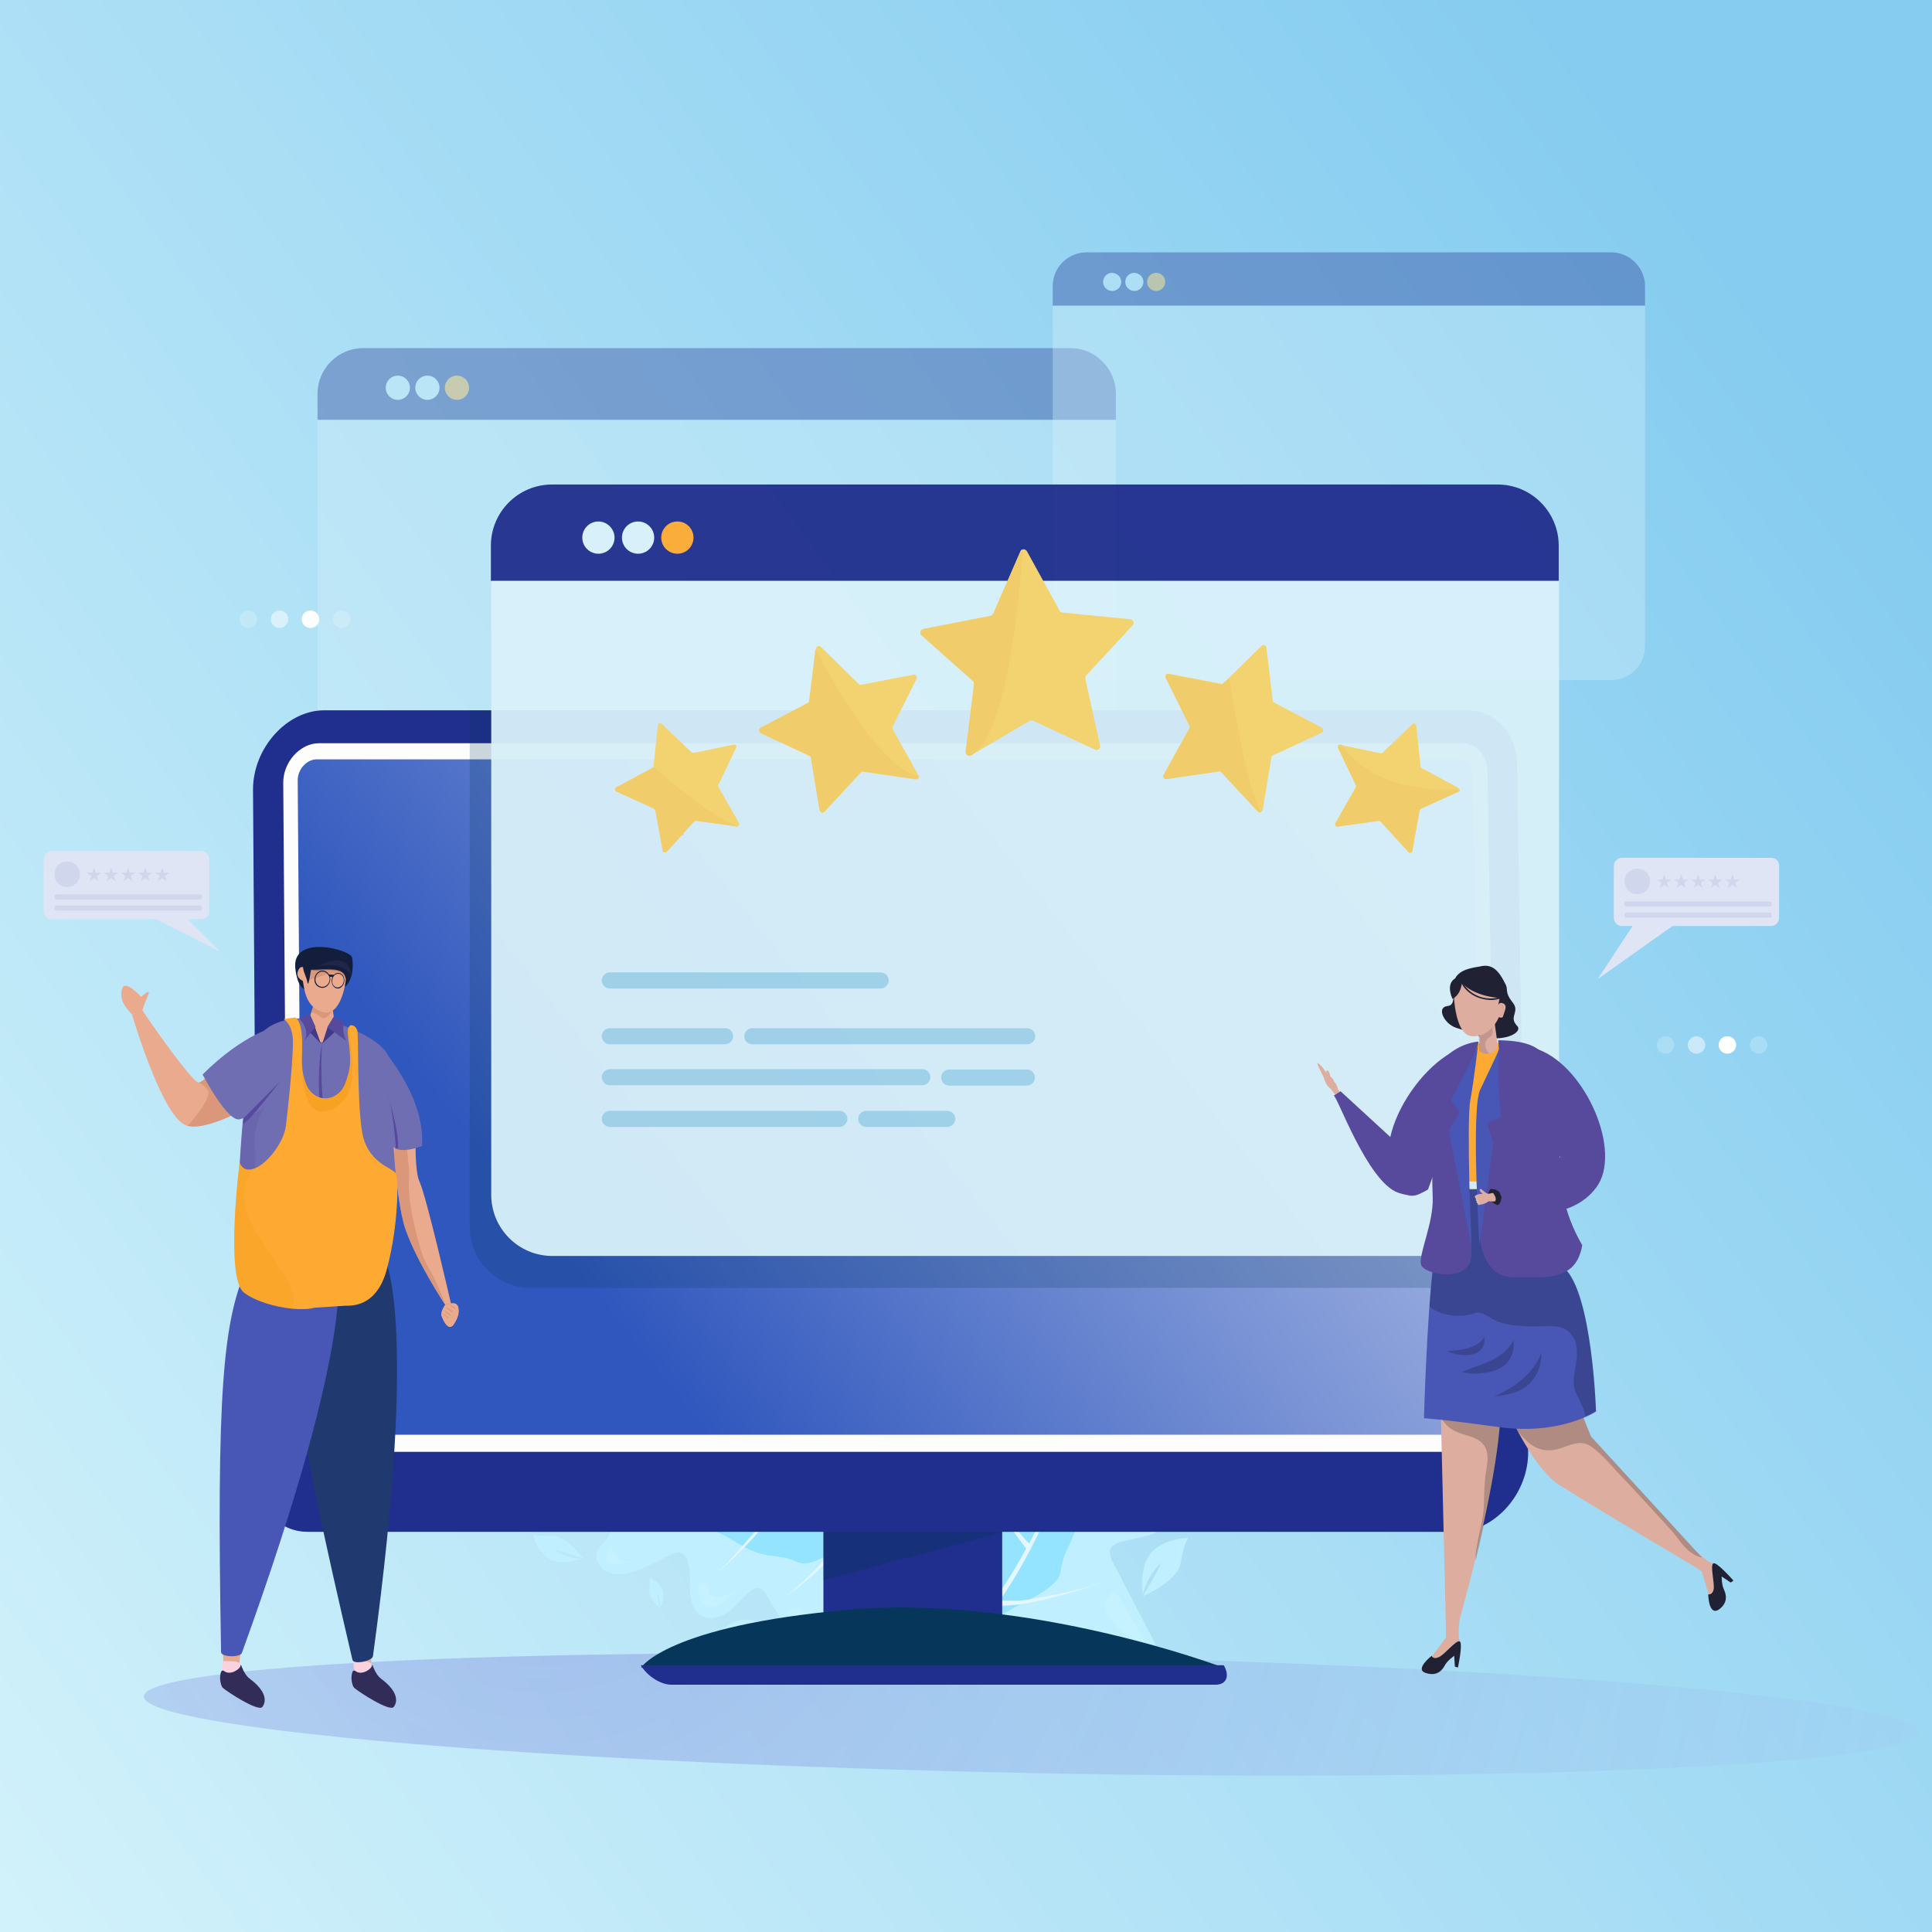 <?xml version="1.0" encoding="utf-8"?>
<!-- Generator: Adobe Illustrator 23.0.1, SVG Export Plug-In . SVG Version: 6.00 Build 0)  -->
<svg version="1.1" id="图层_1" xmlns="http://www.w3.org/2000/svg" xmlns:xlink="http://www.w3.org/1999/xlink" x="0px" y="0px"
	 viewBox="0 0 575 575" style="enable-background:new 0 0 575 575;" xml:space="preserve">
<style type="text/css">
	.st0{fill:url(#SVGID_1_);}
	.st1{opacity:0.35;fill:url(#SVGID_2_);}
	.st2{opacity:0.35;}
	.st3{fill:#202E8D;}
	.st4{fill:#D8F0FA;}
	.st5{fill:#FEAA32;}
	.st6{opacity:0.2;fill:#FFFFFF;}
	.st7{opacity:0.5;fill:#FFFFFF;}
	.st8{fill:#FFFFFF;}
	.st9{fill:#C0F0FF;}
	.st10{opacity:0.6;}
	.st11{fill:#76DBFF;}
	.st12{fill:#E4F7FF;}
	.st13{opacity:0.1;fill:#FFFFFF;}
	.st14{opacity:0.38;fill:#06375B;}
	.st15{fill:#FDFDFD;}
	.st16{filter:url(#Adobe_OpacityMaskFilter);}
	.st17{filter:url(#Adobe_OpacityMaskFilter_1_);}
	.st18{mask:url(#SVGID_3_);fill:url(#SVGID_4_);}
	.st19{fill:url(#SVGID_5_);}
	.st20{fill:#06375B;}
	.st21{opacity:0.2;fill:#06375B;}
	.st22{opacity:0.95;}
	.st23{opacity:0.25;}
	.st24{fill:#0682C0;}
	.st25{fill:#DFE5F4;}
	.st26{fill:#D0D6EC;}
	.st27{fill:#EFEAE6;}
	.st28{fill:#E7B2B6;}
	.st29{fill:#F2D370;}
	.st30{fill:#F0CC6A;}
	.st31{fill:#6F6EB2;}
	.st32{fill:#E9AA8E;}
	.st33{opacity:0.55;fill:#D0876A;}
	.st34{fill:#D0876A;}
	.st35{fill:#D8977D;}
	.st36{fill:#FAD1DE;}
	.st37{fill:#312C58;}
	.st38{fill:#203A6F;}
	.st39{fill:#4856B5;}
	.st40{opacity:0.2;fill:#574A9D;}
	.st41{fill:#574A9D;}
	.st42{fill:#433A87;}
	.st43{fill:#121E3C;}
	.st44{opacity:0.5;fill:#312C58;}
	.st45{opacity:0.25;fill:#E68D00;}
	.st46{opacity:0.15;fill:#E68D00;}
	.st47{fill:#DDAE9F;}
	.st48{opacity:0.22;fill:#0F1019;}
	.st49{fill:#202234;}
	.st50{opacity:0.2;fill:#DDAE9F;}
	.st51{opacity:0.15;fill:#33133F;}
	.st52{opacity:5.000000e-02;fill:#33133F;}
	.st53{opacity:0.2;fill:#F2FAFF;}
</style>
<g>
	
		<linearGradient id="SVGID_1_" gradientUnits="userSpaceOnUse" x1="1756.568" y1="535.544" x2="1166.537" y2="99.796" gradientTransform="matrix(-1 0 0 1 1702.521 0)">
		<stop  offset="0" style="stop-color:#D4F3FB"/>
		<stop  offset="1" style="stop-color:#85CCF0"/>
	</linearGradient>
	<rect x="-15" y="-22.2" class="st0" width="602.7" height="612.6"/>
</g>
<g>
	
		<radialGradient id="SVGID_2_" cx="206.636" cy="410.759" r="698.673" gradientTransform="matrix(1 2.020000e-02 -2.020000e-02 1 -37.173 20.266)" gradientUnits="userSpaceOnUse">
		<stop  offset="0" style="stop-color:#6469D4"/>
		<stop  offset="1" style="stop-color:#D4F3FB;stop-opacity:0"/>
	</radialGradient>
	<path class="st1" d="M571.3,515.6c-0.2,9.6-118.7,15-264.6,12.1c-145.9-3-264.1-13.2-263.9-22.8c0.2-9.6,118.7-15,264.6-12.1
		C453.4,495.7,571.5,505.9,571.3,515.6z"/>
	<g class="st2">
		<g>
			<g>
				<path class="st3" d="M332.1,117.2v7.8H94.5v-7.8c0-7.5,6.1-13.6,13.6-13.6h210.4C326,103.6,332.1,109.7,332.1,117.2z"/>
				<path class="st4" d="M332.1,125v136.5c0,7.5-6.1,13.6-13.6,13.6H108.1c-7.5,0-13.6-6.1-13.6-13.6V125H332.1z"/>
			</g>
			<path class="st4" d="M122,115.4c0,2-1.6,3.6-3.6,3.6c-2,0-3.6-1.6-3.6-3.6s1.6-3.6,3.6-3.6C120.4,111.8,122,113.4,122,115.4z"/>
			<path class="st4" d="M130.8,115.4c0,2-1.6,3.6-3.6,3.6c-2,0-3.6-1.6-3.6-3.6s1.6-3.6,3.6-3.6
				C129.2,111.8,130.8,113.4,130.8,115.4z"/>
			<path class="st5" d="M139.6,115.4c0,2-1.6,3.6-3.6,3.6c-2,0-3.6-1.6-3.6-3.6s1.6-3.6,3.6-3.6C138,111.8,139.6,113.4,139.6,115.4z
				"/>
		</g>
	</g>
	<g class="st2">
		<g>
			<g>
				<path class="st3" d="M489.6,85.2V91H313.3v-5.8c0-5.6,4.5-10.1,10.1-10.1h156.1C485.1,75.1,489.6,79.7,489.6,85.2z"/>
				<path class="st4" d="M489.6,91v101.3c0,5.6-4.5,10.1-10.1,10.1H323.4c-5.6,0-10.1-4.5-10.1-10.1V91H489.6z"/>
			</g>
			<path class="st4" d="M333.7,83.9c0,1.5-1.2,2.7-2.7,2.7c-1.5,0-2.7-1.2-2.7-2.7c0-1.5,1.2-2.7,2.7-2.7
				C332.5,81.3,333.7,82.4,333.7,83.9z"/>
			<path class="st4" d="M340.3,83.9c0,1.5-1.2,2.7-2.7,2.7c-1.5,0-2.7-1.2-2.7-2.7c0-1.5,1.2-2.7,2.7-2.7
				C339.1,81.3,340.3,82.4,340.3,83.9z"/>
			<circle class="st5" cx="344.1" cy="83.9" r="2.7"/>
		</g>
	</g>
	<g>
		<path class="st6" d="M498.3,311c0,1.4-1.2,2.6-2.6,2.6c-1.4,0-2.6-1.2-2.6-2.6c0-1.4,1.2-2.6,2.6-2.6
			C497.1,308.4,498.3,309.6,498.3,311z"/>
		<path class="st7" d="M507.5,311c0,1.4-1.2,2.6-2.6,2.6s-2.6-1.2-2.6-2.6c0-1.4,1.2-2.6,2.6-2.6S507.5,309.6,507.5,311z"/>
		<circle class="st8" cx="514.1" cy="311" r="2.6"/>
		<path class="st6" d="M526,311c0,1.4-1.2,2.6-2.6,2.6c-1.4,0-2.6-1.2-2.6-2.6c0-1.4,1.2-2.6,2.6-2.6C524.8,308.4,526,309.6,526,311
			z"/>
	</g>
	<g>
		<path class="st6" d="M76.5,184.3c0,1.4-1.2,2.6-2.6,2.6c-1.4,0-2.6-1.2-2.6-2.6c0-1.4,1.2-2.6,2.6-2.6
			C75.4,181.7,76.5,182.8,76.5,184.3z"/>
		<path class="st7" d="M85.8,184.3c0,1.4-1.2,2.6-2.6,2.6s-2.6-1.2-2.6-2.6c0-1.4,1.2-2.6,2.6-2.6S85.8,182.8,85.8,184.3z"/>
		<circle class="st8" cx="92.4" cy="184.3" r="2.6"/>
		<path class="st6" d="M104.3,184.3c0,1.4-1.2,2.6-2.6,2.6c-1.4,0-2.6-1.2-2.6-2.6c0-1.4,1.2-2.6,2.6-2.6
			C103.1,181.7,104.3,182.8,104.3,184.3z"/>
	</g>
	<g>
		<g>
			<g>
				<g>
					<path class="st9" d="M263.9,447.9c3.1-1.1,6.4-1.5,9.3-2.9c1.1-0.5,2.1-1.2,2.6-2.3c1.1-2.2-0.2-4.9-0.9-7.3
						c-2-7.5,2.5-14.7,6.9-20.8c1.2-1.7,2.6-3.5,4.7-3.8c3-0.5,5.5,2.3,7.5,4.8c2,2.4,4.9,5,7.7,3.9c2.8-1.1,3.2-5,2.2-7.9
						c-1.1-3.4-3.2-6.3-4.3-9.7c-1.1-3.4-0.7-7.6,2.3-9.3c3.5-1.9,7.7,1,11,3.7c3.2,2.6,7.9,5.2,11,2.7c1.8-1.4,2.2-4.1,1.7-6.4
						c-0.5-2.3-1.8-4.4-3-6.5c-0.7-1.1-1.3-2.4-1.1-3.7c0.2-1.2,1.1-2.1,2-2.7c5.2-3.9,13.4-2.9,18,2.1c4.6,5,5,13.4,1,18.5
						c-1.5,1.9-3.8,4.3-2.4,6.6c1.8,2.9,6,0.2,9.3,0.9c2.7,0.6,4.4,3.8,4.1,6.6c-0.3,2.8-2.1,5.1-4.1,6.9c-3.8,3.6-8.5,5.9-13,8.7
						c-0.7,0.4-1.4,0.9-1.8,1.7c-0.6,1.3,0.1,2.9,1,4c2,2.6,5.1,4,7.8,5.8c2.7,1.8,5.3,4.5,5.4,7.7c0.1,3.5-2.9,6.2-6,7.4
						c-3.2,1.2-6.6,1.4-9.8,2.5c-0.9,0.3-1.9,0.8-2.4,1.7c-0.7,1.4,0,3.1,0.8,4.5c4,7.7,8,15.4,12,23.1c0.5,1.1,1.1,2.3,0.8,3.4
						c-0.1,0.6-0.5,1-0.8,1.5c-3.8,4.6-10.4,5.8-16.4,4.7c-5.1-0.9-9.9-3.3-14.6-5.6c-0.4-1.2-1.3-2.3-2.7-3.1
						c-13.4-7.1-28.2-11-42-17.3c-2.3-2.5-4.7-4.9-6.8-7.5c-2.3-2.9-4.4-6.7-3.5-10.2C257.8,451.1,260.8,449,263.9,447.9z"/>
				</g>
			</g>
			<g class="st10">
				<path class="st11" d="M298.3,480.6c-1,0.7-2.1,1.5-3,2.3c-3.4-1.4-6.9-2.6-10.3-3.9c2.9-5.3,5.6-10.6,8.3-16.1
					c0.9-1.9,1.9-4,1.8-6.1c0-2-0.9-3.9-1.1-5.9c-0.3-3.3,1.5-6.4,3.6-8.9c2.2-2.5,4.8-4.6,6.8-7.2c1.6-2,2.7-4.3,4-6.5
					c4.2-7.7,9.2-15,14.2-22.3c0.3-0.4,0.6-0.9,1.1-1c0.5-0.1,0.9,0.1,1.3,0.4c3.3,2.2,4.8,6.4,4.6,10.3c-0.2,3.9-1.7,7.7-3.4,11.3
					c-1.7,3.6-3.5,7.1-4.3,11c-1.2,5.7-0.1,11.7-1.8,17.2c-1.1,3.6-3.3,6.8-4.1,10.5c-0.2,1.2-0.3,2.4-0.8,3.5
					c-0.5,1.1-1.4,1.9-2.3,2.7C308.5,475.6,303,477.4,298.3,480.6z"/>
			</g>
			<path class="st12" d="M304.8,477.3c-2.8,0.5-6,0.5-8.9,0.8c-1,1.3-2,2.6-3,3.9c-0.4-0.2-0.8-0.3-1.2-0.5
				c5.3-6.3,9.8-13.3,13.7-20.6c-1.5-2.1-3.3-4.3-4.6-6.4c-4.7-7.5-6.6-12.7-9.1-19.3l0.1,0c2.6,6.6,6.6,14.2,9.7,18.4
				c1.1,1.5,2.8,3.8,4.8,5.8c1.4-2.6,2.7-5.3,4-7.9c0,0,0,0,0,0c0,0,0-0.1,0.1-0.1c0.7-1.6,1.5-3.2,2.2-4.7c0.8-1.9,1.6-3.8,2.4-5.7
				c-0.6-0.8-1.3-1.7-1.8-2.6c-1.6-2.7-2.9-5.6-4-8.5l0,0c1.1,2.9,2.8,5.1,4.4,7.8c0.5,0.9,1.1,1.7,1.7,2.5
				c4.3-10.6,8-21.5,10.9-32.6l0.1,0c-1.6,6.3-3.4,12.6-5.4,18.8c1-0.4,2.1-0.7,3.1-1.2c2.8-1.4,5.4-2.3,8-4.1l0,0
				c-2.5,1.8-5.2,3.5-8,4.9c-1,0.5-2.2,0.9-3.3,1.3c-2.2,6.7-4.7,13.2-7.4,19.7c-0.5,1-0.9,2.1-1.4,3.1c2.1-0.2,4.2-0.3,6.3-0.6
				c5.9-1.1,11.2-1.4,16.9-3.4l0,0.1c-5.7,2.1-11.3,3.3-17.2,4.4c-2,0.4-4.4,0.8-6.5,0.9c-4,8.6-8.4,17.1-13.9,24.9
				c3.4-0.1,5.6,0.2,8.3-0.3c7.6-1.4,14.3-2.4,21.6-5l0,0.1C319.9,473.8,312.4,475.9,304.8,477.3z"/>
			<path class="st13" d="M330,380.6c0,0,14.2,0.6,12.1,15.5c0,0-1.1-9.7-9.1-12.8C325.1,380.2,330,380.6,330,380.6z"/>
			<path class="st13" d="M345,410.8c0,0,6,5.9-1.2,10.4C343.9,421.2,357.7,410.9,345,410.8z"/>
			<path class="st13" d="M308.5,396.6c0,0-8.4,0.3-6.2,8.4C302.4,405,299.2,388.1,308.5,396.6z"/>
			<path class="st13" d="M340.1,443c0,0,7.1,4,4.6,7.7c-2.5,3.8-11.5,4.8-11.5,4.8s7.8-2.4,8-6C341.5,445.9,336.2,447.7,340.1,443z"
				/>
			<path class="st13" d="M292.7,415.7c0,0-6.3-5.1-8.9-1.4c-2.6,3.7-0.2,12.5-0.2,12.5s-0.7-8.1,2.5-9.7
				C289.5,415.5,289.8,421.1,292.7,415.7z"/>
			<path class="st13" d="M268.7,452.5c0,0-7.6-2.9-8.9,1.5c-1.3,4.3,3.7,11.9,3.7,11.9s-3.2-7.5-0.6-10
				C265.6,453.3,267.6,458.5,268.7,452.5z"/>
			<path class="st13" d="M331.7,473.7c0.6-0.3,8.9,14.6,8.9,14.6s-1.3,9.5-13.8,5.5c0,0,9.5,0,10.6-5.4
				C337.3,488.4,323,478.6,331.7,473.7z"/>
		</g>
		<path class="st9" d="M340.1,475.1c0,0,10.4-4.3,11.3-10.1c0.9-5.8,2.3-7.3,2.3-7.3s-7.5,0.1-11.2,4.6c-3.7,4.5-2.4,12.3-2.4,12.3
			s1.2-5.7,5.6-9.6C345.6,465,344.2,468.5,340.1,475.1z"/>
		<path class="st9" d="M354.3,436.3c0,0-0.9-5.5-3.6-6.6c-2.7-1.1-3.3-1.9-3.3-1.9s-0.8,3.6,1,6c1.8,2.3,5.7,2.6,5.7,2.6
			s-2.7-1.2-4-3.8C350,432.5,351.6,433.7,354.3,436.3z"/>
		<path class="st9" d="M353.9,404.9c0,0-3.8-8.9-0.9-13c2.9-4.1,3-5.9,3-5.9s4.6,4.6,4.1,9.6c-0.4,5-6,9-6,9s2.7-4.2,2.4-9.2
			C356.5,395.4,355.3,398.4,353.9,404.9z"/>
	</g>
	<g>
		<g>
			<g>
				<g>
					<path class="st9" d="M247,417.5c-2.2,1.7-4.1,4-6.5,5.5c-0.9,0.5-1.9,1-2.9,0.9c-2.1-0.2-3.5-2.4-5-4.1c-4.6-5-12-5-18.5-4.6
						c-1.8,0.1-3.8,0.3-5,1.7c-1.7,2-0.8,5.1,0,7.7c0.9,2.6,1.4,5.9-0.7,7.5c-2.1,1.6-5.1,0-6.9-2c-2-2.3-3.2-5.3-5.1-7.6
						c-2-2.3-5.3-4-7.9-2.6c-3,1.7-2.8,6.2-2.4,9.8c0.4,3.6,0.2,8.2-3.1,9.3c-1.9,0.6-4-0.3-5.5-1.7c-1.5-1.4-2.4-3.3-3.4-5.2
						c-0.5-1-1.2-2.1-2.2-2.5c-0.9-0.4-2-0.2-2.9,0.2c-5.3,2-8.4,8.5-6.8,14.2c1.5,5.7,7.5,9.9,13.2,9.3c2.1-0.2,5-0.8,6,1.3
						c1.3,2.6-2.7,4.5-3.7,7.2c-0.8,2.3,0.8,5,3,6c2.2,1.1,4.7,0.8,7,0.2c4.4-1.2,8.3-3.5,12.4-5.5c0.7-0.3,1.3-0.6,2.1-0.5
						c1.2,0.2,2.1,1.4,2.5,2.6c0.9,2.7,0.6,5.6,0.6,8.5c0.1,2.8,0.8,6,3.2,7.6c2.5,1.7,5.9,0.8,8.3-1c2.4-1.8,4.1-4.3,6.4-6.1
						c0.7-0.5,1.5-1,2.3-1c1.3,0.1,2.3,1.4,3,2.7c3.8,6.5,7.6,13,11.5,19.5c0.5,0.9,1.1,1.9,2.1,2.2c0.5,0.2,1,0.1,1.5,0.1
						c5.2-0.6,9.1-5,11.1-9.9c1.7-4.2,2.2-8.8,2.7-13.3c-0.7-0.8-1.1-2-1-3.4c1-13.2,5-25.9,6.8-39c-0.8-2.8-1.4-5.7-2.4-8.5
						c-1.1-3.1-2.9-6.3-5.9-7.3C252.1,414.5,249.2,415.7,247,417.5z"/>
				</g>
			</g>
			<g class="st10">
				<path class="st11" d="M255,458c1-0.4,2.1-0.8,3.1-1.2c0.6-3.2,1.3-6.3,1.9-9.4c-5.2-0.3-10.5-0.8-15.7-1.4
					c-1.9-0.2-3.8-0.5-5.4-1.5c-1.5-1-2.4-2.5-3.8-3.5c-2.3-1.7-5.4-1.9-8.3-1.5c-2.8,0.4-5.6,1.4-8.4,1.7c-2.2,0.2-4.4,0-6.6-0.1
					c-7.7-0.5-15.3-0.2-23,0.1c-0.4,0-0.9,0.1-1.2,0.4c-0.3,0.3-0.3,0.7-0.3,1.1c0.1,3.4,2.5,6.5,5.5,8.2c3,1.7,6.5,2.3,9.9,2.8
					c3.4,0.4,6.9,0.7,10.1,2c4.7,1.8,8.6,5.4,13.5,6.7c3.2,0.9,6.6,0.7,9.6,1.9c1,0.4,1.9,0.9,3,1c1,0.1,2.1-0.1,3.1-0.5
					C246.6,463.2,250.5,460,255,458z"/>
			</g>
			<path class="st12" d="M249.6,461.3c1.6-1.8,3.2-4.2,4.7-6.2c1.4-0.1,2.8-0.2,4.3-0.4c0.1-0.4,0.1-0.7,0.2-1.1
				c-7.1,1-14.3,1-21.5,0.5c-0.8-2.1-1.6-4.4-2.6-6.4c-3.4-7-6.3-10.7-10-15.7l-0.1,0c3.7,5,7.4,11.5,9.1,15.7
				c0.6,1.5,1.5,3.9,2.1,6.2c-2.6-0.2-5.1-0.5-7.7-0.8c0,0,0,0,0,0c0,0,0,0-0.1,0c-1.5-0.2-3-0.4-4.5-0.6c-1.8-0.3-3.6-0.6-5.4-0.9
				c-0.3-0.9-0.6-1.8-1-2.6c-1.3-2.4-2.7-4.7-4.4-6.9l0,0c1.6,2.2,2.5,4.4,3.7,6.9c0.4,0.8,0.7,1.6,1,2.5
				c-9.8-1.7-19.6-4.1-29.1-7.1l0,0.1c5.4,1.8,10.9,3.4,16.4,4.8c-0.8,0.6-1.5,1.2-2.3,1.7c-2.3,1.4-4.2,2.9-6.7,3.9l0,0
				c2.5-1,5-2.2,7.3-3.6c0.8-0.5,1.7-1.3,2.5-1.9c5.9,1.5,11.9,2.7,18,3.7c1,0.1,1.9,0.3,2.9,0.4c-1.1,1.5-2.2,3-3.4,4.3
				c-3.5,3.9-6.3,7.6-10.4,10.9l0,0c4.1-3.2,7.7-6.8,11.3-10.7c1.2-1.3,2.6-2.9,3.7-4.4c8.2,1.1,16.5,1.7,24.8,1.3
				c-1.6,2.4-2.5,4.2-4.1,6c-4.5,5-8.4,9.4-13.7,13.6l0,0.1C240,470.8,245,466.2,249.6,461.3z"/>
			<path class="st13" d="M166.6,434.9c0,0-6.1,10.7,5.8,16.1c0,0-6.7-5.3-5.3-12.6C168.6,431.1,166.6,434.9,166.6,434.9z"/>
			<path class="st13" d="M181.9,460c0,0,1.6,7.2,8.2,4C190.1,464,176.1,469.4,181.9,460z"/>
			<path class="st13" d="M188.4,426.5c0,0,4.1-6.1,9.1-0.6C197.5,425.9,186.4,415.7,188.4,426.5z"/>
			<path class="st13" d="M207.9,471.3c0,0-0.4,7.1,3.5,7c3.9-0.1,8.9-6.2,8.9-6.2s-5.4,4.6-8.2,3.1
				C209.4,473.7,213.2,470.7,207.9,471.3z"/>
			<path class="st13" d="M209.8,423.8c0,0-0.8-7,3.1-7.2c3.9-0.2,9.3,5.7,9.3,5.7s-5.6-4.3-8.3-2.6
				C211.1,421.3,215.1,424.1,209.8,423.8z"/>
			<path class="st13" d="M248.1,423.2c0,0,1.4-6.9,5.2-5.9c3.8,1.1,7,8.3,7,8.3s-4-5.9-7.1-5.1C250.1,421.2,253,425.1,248.1,423.2z"
				/>
			<path class="st13" d="M234.4,479.4c-0.5,0.3,6.7,13.3,6.7,13.3s7.6,3.4,10.4-7.6c0,0-4.4,7-8.9,5.3
				C242.7,490.4,242.1,475.3,234.4,479.4z"/>
		</g>
		<path class="st9" d="M231.5,486.3c0,0-8,5.6-12.7,3.6c-4.7-2-6.5-1.7-6.5-1.7s3.5-5.5,8.6-6.1c5-0.6,10.2,3.9,10.2,3.9
			s-4.8-1.8-9.6-0.3C221.5,485.6,224.8,486.2,231.5,486.3z"/>
		<path class="st9" d="M196.4,478.7c0,0-3.6-3.3-3.2-5.8c0.4-2.5,0.1-3.3,0.1-3.3s3.1,1.1,3.9,3.5c0.9,2.4-0.8,5.4-0.8,5.4
			s0.3-2.5-0.9-4.7C195.6,473.8,195.7,475.4,196.4,478.7z"/>
		<path class="st9" d="M173.5,463.8c0,0-4.8-6.9-9.2-6.7c-4.4,0.2-5.7-0.5-5.7-0.5s1.2,5.5,5.1,7.5c3.9,2,9.4-0.2,9.4-0.2
			s-4.4,0-7.9-2.6C165.2,461.3,168,461.9,173.5,463.8z"/>
	</g>
	<g>
		
			<rect x="245.1" y="420.1" transform="matrix(-1 -1.224647e-16 1.224647e-16 -1 543.369 908.154)" class="st3" width="53.2" height="67.9"/>
		<polygon class="st14" points="245.1,470.3 298.3,456.1 245.1,441.4 		"/>
		<g>
			<path class="st3" d="M454.8,432c0.1,5.9-2.2,12-6.3,16.6c-4.1,4.6-9.5,7.3-14.8,7.3H91.6c-8.6,0-14.8-6.9-14.9-16.4L75.3,235
				c0-5.9,2.3-11.8,6.4-16.4c4.1-4.6,9.5-7.2,14.8-7.2h340.1c8.5,0,14.8,6.8,14.9,16.2l2.4,148.5L454.8,432z"/>
			<path class="st15" d="M94.9,221.2l340.2,0c4.3,0,7.5,3.5,7.6,8.3l3.1,190.5c0.1,6.3-5.1,12.1-10.7,12.1l-341.9,0
				c-4.3,0-7.5-3.5-7.5-8.3l-1.4-190.5C84.1,226.9,89.3,221.2,94.9,221.2z"/>
			<defs>
				<filter id="Adobe_OpacityMaskFilter" filterUnits="userSpaceOnUse" x="88.6" y="226.1" width="352.7" height="201">
					<feFlood  style="flood-color:white;flood-opacity:1" result="back"/>
					<feBlend  in="SourceGraphic" in2="back" mode="normal"/>
				</filter>
			</defs>
			<mask maskUnits="userSpaceOnUse" x="88.6" y="226.1" width="352.7" height="201" id="SVGID_3_">
				<g class="st16">
					<defs>
						<filter id="Adobe_OpacityMaskFilter_1_" filterUnits="userSpaceOnUse" x="88.6" y="226.1" width="352.6" height="229.3">
							<feFlood  style="flood-color:white;flood-opacity:1" result="back"/>
							<feBlend  in="SourceGraphic" in2="back" mode="normal"/>
						</filter>
					</defs>
					<mask maskUnits="userSpaceOnUse" x="88.6" y="226.1" width="352.6" height="229.3" id="SVGID_3_">
						<g class="st17">
						</g>
					</mask>
					
						<linearGradient id="SVGID_4_" gradientUnits="userSpaceOnUse" x1="612.696" y1="71.328" x2="1201.312" y2="597.466" gradientTransform="matrix(-1 0 -9.510000e-02 1 1211.354 0)">
						<stop  offset="0" style="stop-color:#EBEBEB"/>
						<stop  offset="0.105" style="stop-color:#E1E1E1"/>
						<stop  offset="0.279" style="stop-color:#C8C8C8"/>
						<stop  offset="0.499" style="stop-color:#9F9F9F"/>
						<stop  offset="0.646" style="stop-color:#808080"/>
					</linearGradient>
					<path class="st18" d="M435.6,455.4c1.4,0,2.8-0.7,3.9-1.9c1.1-1.2,1.7-2.8,1.7-4.3l-2.9-218.8c0-2.5-1.7-4.3-3.9-4.3l-340.2,0
						c-1.4,0-2.8,0.7-3.9,1.9c-1.1,1.2-1.7,2.8-1.7,4.3l1.3,218.9c0,2.5,1.6,4.3,3.9,4.3L435.6,455.4z"/>
				</g>
			</mask>
			
				<linearGradient id="SVGID_5_" gradientUnits="userSpaceOnUse" x1="627.028" y1="68.822" x2="1190.164" y2="572.184" gradientTransform="matrix(-1 0 -9.510000e-02 1 1211.354 0)">
				<stop  offset="0" style="stop-color:#FFFFFF"/>
				<stop  offset="6.378435e-02" style="stop-color:#F6F7FC"/>
				<stop  offset="0.17" style="stop-color:#DCE3F4"/>
				<stop  offset="0.305" style="stop-color:#B3C1E7"/>
				<stop  offset="0.464" style="stop-color:#7993D5"/>
				<stop  offset="0.642" style="stop-color:#3158BE"/>
				<stop  offset="0.646" style="stop-color:#2F57BD"/>
			</linearGradient>
			<path class="st19" d="M435.8,427c1.4,0,2.8-0.7,3.9-1.9c1.1-1.2,1.7-2.8,1.7-4.3l-3.1-190.5c0-2.5-1.7-4.3-3.9-4.3l-340.2,0
				c-1.4,0-2.8,0.7-3.9,1.9c-1.1,1.2-1.7,2.8-1.7,4.3L90,422.7c0,2.5,1.6,4.3,3.9,4.3L435.8,427z"/>
		</g>
		<g>
			<path class="st20" d="M364.1,496.3c-6.5,0-173.3,0-173.3,0s7.6-12.4,61.6-17.2C306.5,474.4,364.1,496.3,364.1,496.3z"/>
			<path class="st3" d="M190.7,495.6L190.7,495.6c1.9,3.2,5.9,5.8,9.1,5.8h162c3.2,0,4.3-2.6,2.4-5.8v0H190.7z"/>
		</g>
	</g>
	<path class="st21" d="M453.9,376.1c-3.3,4.4-8.6,7.2-14.5,7.2H158c-10.1,0-18.2-8.2-18.2-18.2V211.4h296.8
		c8.5,0,14.8,6.8,14.9,16.2L453.9,376.1z"/>
	<g class="st22">
		<g>
			<g>
				<path class="st3" d="M463.9,162.4v10.5H146.1v-10.5c0-10.1,8.2-18.2,18.2-18.2h281.4C455.8,144.2,463.9,152.4,463.9,162.4z"/>
				<path class="st4" d="M464,172.9v182.7c0,10.1-8.2,18.2-18.2,18.2H164.4c-10.1,0-18.2-8.2-18.2-18.2V172.9H464z"/>
			</g>
			<path class="st4" d="M182.9,160c0,2.6-2.1,4.8-4.8,4.8c-2.6,0-4.8-2.1-4.8-4.8c0-2.6,2.1-4.8,4.8-4.8
				C180.7,155.2,182.9,157.4,182.9,160z"/>
			<circle class="st4" cx="189.9" cy="160" r="4.8"/>
			<circle class="st5" cx="201.6" cy="160" r="4.8"/>
		</g>
	</g>
	<g class="st23">
		<path class="st24" d="M181.5,294.2h80.6c1.3,0,2.4-1.1,2.4-2.4c0-1.3-1.1-2.4-2.4-2.4h-80.6c-1.3,0-2.4,1.1-2.4,2.4
			C179.1,293.1,180.2,294.2,181.5,294.2z"/>
		<path class="st24" d="M181.5,310.8h34.3c1.3,0,2.4-1.1,2.4-2.4s-1.1-2.4-2.4-2.4h-34.3c-1.3,0-2.4,1.1-2.4,2.4
			S180.2,310.8,181.5,310.8z"/>
		<path class="st24" d="M221.5,308.4c0,1.3,1.1,2.4,2.4,2.4h81.8c1.3,0,2.4-1.1,2.4-2.4s-1.1-2.4-2.4-2.4h-81.8
			C222.6,306,221.5,307.1,221.5,308.4z"/>
		<path class="st24" d="M305.6,318.3h-23.1c-1.3,0-2.4,1.1-2.4,2.4s1.1,2.4,2.4,2.4h23.1c1.3,0,2.4-1.1,2.4-2.4
			S307,318.3,305.6,318.3z"/>
		<path class="st24" d="M181.5,323h93c1.3,0,2.4-1.1,2.4-2.4s-1.1-2.4-2.4-2.4h-93c-1.3,0-2.4,1.1-2.4,2.4S180.2,323,181.5,323z"/>
		<path class="st24" d="M249.8,330.6h-68.3c-1.3,0-2.4,1.1-2.4,2.4s1.1,2.4,2.4,2.4h68.3c1.3,0,2.4-1.1,2.4-2.4
			S251.2,330.6,249.8,330.6z"/>
		<path class="st24" d="M281.9,330.6h-24.1c-1.3,0-2.4,1.1-2.4,2.4s1.1,2.4,2.4,2.4h24.1c1.3,0,2.4-1.1,2.4-2.4
			S283.2,330.6,281.9,330.6z"/>
	</g>
	<g>
		<path class="st25" d="M62.3,271.2v-15.5c0-1.3-1.1-2.4-2.4-2.4H15.4c-1.3,0-2.4,1.1-2.4,2.4v15.5c0,1.3,1.1,2.4,2.4,2.4h31.1
			l18.9,9.6l-9.5-9.6h3.9C61.2,273.6,62.3,272.5,62.3,271.2z"/>
		<path class="st26" d="M16.2,260.2c0-2.1,1.7-3.8,3.8-3.8c2.1,0,3.8,1.7,3.8,3.8c0,2.1-1.7,3.8-3.8,3.8
			C17.9,264.1,16.2,262.3,16.2,260.2z"/>
		<polygon class="st26" points="28,258.2 28.5,259.7 30.1,259.7 28.8,260.7 29.3,262.3 28,261.3 26.7,262.3 27.2,260.7 25.8,259.7 
			27.5,259.7 		"/>
		<polygon class="st26" points="33.1,258.2 33.6,259.7 35.2,259.7 33.9,260.7 34.4,262.3 33.1,261.3 31.7,262.3 32.2,260.7 
			30.9,259.7 32.5,259.7 		"/>
		<polygon class="st26" points="38.1,258.2 38.6,259.7 40.3,259.7 38.9,260.7 39.4,262.3 38.1,261.3 36.8,262.3 37.3,260.7 
			36,259.7 37.6,259.7 		"/>
		<polygon class="st26" points="43.2,258.2 43.7,259.7 45.3,259.7 44,260.7 44.5,262.3 43.2,261.3 41.9,262.3 42.4,260.7 
			41.1,259.7 42.7,259.7 		"/>
		<polygon class="st26" points="48.3,258.2 48.8,259.7 50.4,259.7 49.1,260.7 49.6,262.3 48.3,261.3 46.9,262.3 47.5,260.7 
			46.1,259.7 47.8,259.7 		"/>
		<path class="st26" d="M59.5,267.7H16.8c-0.3,0-0.6-0.3-0.6-0.6v-0.3c0-0.3,0.3-0.6,0.6-0.6h42.7c0.3,0,0.6,0.3,0.6,0.6v0.3
			C60.1,267.5,59.8,267.7,59.5,267.7z"/>
		<path class="st26" d="M59.5,271H16.8c-0.3,0-0.6-0.3-0.6-0.6v-0.3c0-0.3,0.3-0.6,0.6-0.6h42.7c0.3,0,0.6,0.3,0.6,0.6v0.3
			C60.1,270.7,59.8,271,59.5,271z"/>
	</g>
	<path class="st27" d="M240.2,264.5l-0.6,0.3C239.8,264.7,240,264.6,240.2,264.5L240.2,264.5z"/>
	<g>
		<path class="st25" d="M527.2,255.3h-44.5c-1.3,0-2.4,1.1-2.4,2.4v15.5c0,1.3,1.1,2.4,2.4,2.4h31.1h9.4h3.9c1.3,0,2.4-1.1,2.4-2.4
			v-15.5C529.6,256.4,528.5,255.3,527.2,255.3z"/>
		<path class="st26" d="M483.5,262.3c0-2.1,1.7-3.8,3.8-3.8c2.1,0,3.8,1.7,3.8,3.8c0,2.1-1.7,3.8-3.8,3.8
			C485.2,266.1,483.5,264.4,483.5,262.3z"/>
		<polygon class="st26" points="495.3,260.2 495.8,261.8 497.4,261.8 496.1,262.7 496.6,264.3 495.3,263.3 494,264.3 494.5,262.7 
			493.1,261.8 494.8,261.8 		"/>
		<polygon class="st26" points="500.3,260.2 500.9,261.8 502.5,261.8 501.2,262.7 501.7,264.3 500.3,263.3 499,264.3 499.5,262.7 
			498.2,261.8 499.8,261.8 		"/>
		<polygon class="st26" points="505.4,260.2 505.9,261.8 507.6,261.8 506.2,262.7 506.7,264.3 505.4,263.3 504.1,264.3 504.6,262.7 
			503.3,261.8 504.9,261.8 		"/>
		<polygon class="st26" points="510.5,260.2 511,261.8 512.6,261.8 511.3,262.7 511.8,264.3 510.5,263.3 509.2,264.3 509.7,262.7 
			508.4,261.8 510,261.8 		"/>
		<polygon class="st26" points="515.6,260.2 516.1,261.8 517.7,261.8 516.4,262.7 516.9,264.3 515.6,263.3 514.2,264.3 514.7,262.7 
			513.4,261.8 515.1,261.8 		"/>
		<path class="st26" d="M526.8,269.8H484c-0.3,0-0.6-0.3-0.6-0.6v-0.3c0-0.3,0.3-0.6,0.6-0.6h42.7c0.3,0,0.6,0.3,0.6,0.6v0.3
			C527.4,269.5,527.1,269.8,526.8,269.8z"/>
		<path class="st26" d="M526.8,273.1H484c-0.3,0-0.6-0.3-0.6-0.6v-0.3c0-0.3,0.3-0.6,0.6-0.6h42.7c0.3,0,0.6,0.3,0.6,0.6v0.3
			C527.4,272.8,527.1,273.1,526.8,273.1z"/>
		<path class="st25" d="M475.5,291.4l10.9-16.6c0,0,12,0.5,12.6,0C499.5,274.3,475.5,291.4,475.5,291.4z"/>
	</g>
	<g>
		<path class="st28" d="M201.3,248.1l0.3-1.4c0,0-2.2-0.9-1.7-3.5c0,0,0.3-1,0.9-0.5c0.6,0.5,0.3,0.4,1.2,1.1
			c0.9,0.7,1.1,2.1,1.1,2.6l0.3,2.2L201.3,248.1L201.3,248.1z"/>
		<path class="st29" d="M434.1,235.6l-11.2,5.1c-0.2,0.1-0.3,0.3-0.4,0.5l-2.2,12.1c-0.1,0.5-0.8,0.7-1.1,0.3l-8.3-9.1
			c-0.1-0.2-0.4-0.2-0.6-0.2l-12.2,1.7c-0.5,0.1-0.9-0.5-0.7-1l6.1-10.7c0.1-0.2,0.1-0.4,0-0.6l-5.3-11.1c-0.2-0.5,0.2-1,0.7-0.9
			l0.1,0l11.9,2.5c0.2,0,0.4,0,0.6-0.2l8.9-8.5c0.4-0.4,1-0.1,1.1,0.4l1.3,12.2c0,0.2,0.1,0.4,0.3,0.5l10.8,5.8
			c0.2,0.1,0.3,0.3,0.3,0.5C434.5,235.2,434.4,235.5,434.1,235.6L434.1,235.6z"/>
		<path class="st29" d="M323.3,201c-0.2,0.3-0.3,0.6-0.3,1l4.4,19.9c0.2,0.9-0.7,1.6-1.5,1.2l-18.4-8.6c-0.3-0.1-0.7-0.1-1,0
			l-17.2,10.1l-0.3,0.2c0,0,0,0-0.1,0c-0.8,0.4-1.6-0.2-1.5-1.1l2.5-20.2c0-0.4-0.1-0.7-0.4-0.9l-15.2-13.5
			c-0.7-0.6-0.4-1.7,0.5-1.9l20-3.9c0.3-0.1,0.6-0.3,0.8-0.6l8.1-18.6c0.1-0.3,0.4-0.5,0.7-0.6c0.4-0.1,0.9,0.1,1.2,0.5l9.8,17.8
			c0.2,0.3,0.5,0.5,0.8,0.5l20.2,2c0.9,0.1,1.3,1.2,0.7,1.8L323.3,201L323.3,201z"/>
		<path class="st30" d="M304.4,163.5c-0.3,0.1-0.6,0.3-0.7,0.6l-8.1,18.6c-0.1,0.3-0.4,0.6-0.8,0.6l-20,3.9
			c-0.5,0.1-0.9,0.6-0.9,1.1c0,0.3,0.1,0.6,0.4,0.8l15.2,13.5c0.2,0.2,0.4,0.5,0.4,0.8c0,0,0,0.1,0,0.1l-2.5,20.2c0,0,0,0.1,0,0.1
			c0,0.6,0.5,1.1,1.1,1.1c0.2,0,0.3,0,0.5-0.1c0,0,0,0,0.1,0l0,0l0.3-0.2l0,0C299.9,218,303.5,176.2,304.4,163.5L304.4,163.5z"/>
		<path class="st29" d="M273.5,231.3c-0.1,0.4-0.5,0.7-0.9,0.7l-15.7-2.3c-0.3,0-0.5,0.1-0.7,0.3l-10.8,11.6
			c-0.5,0.5-1.3,0.3-1.4-0.4l-2.6-15.6c0-0.3-0.2-0.5-0.5-0.6l-14.4-6.7c-0.6-0.3-0.7-1.2,0-1.5l14.1-7.4c0.2-0.1,0.4-0.4,0.4-0.6
			l1.9-15.4l0-0.4c0.1-0.7,0.9-1,1.4-0.5l11.3,11.1c0.2,0.2,0.5,0.3,0.7,0.2l15.6-3c0.7-0.1,1.2,0.6,0.9,1.2l-7.1,14.2
			c-0.1,0.2-0.1,0.5,0,0.8l7.7,13.9C273.5,230.9,273.5,231.1,273.5,231.3L273.5,231.3z"/>
		<path class="st30" d="M242.7,193.2L242.7,193.2l-1.9,15.4c0,0.3-0.2,0.5-0.4,0.6l-14.1,7.4c-0.3,0.2-0.4,0.4-0.4,0.7
			c0,0.3,0.2,0.6,0.5,0.8l14.4,6.7c0.2,0.1,0.4,0.3,0.5,0.6l2.6,15.6c0.1,0.4,0.4,0.7,0.8,0.7c0.2,0,0.4-0.1,0.6-0.3l10.8-11.6
			c0.2-0.2,0.4-0.3,0.6-0.3c0,0,0.1,0,0.1,0l15.7,2.3c0,0,0.1,0,0.1,0c0.4,0,0.7-0.3,0.8-0.7C261.8,228.3,247.5,202.3,242.7,193.2
			L242.7,193.2z"/>
		<path class="st30" d="M398.8,221.6c-0.4,0-0.6,0.3-0.6,0.7c0,0.1,0,0.2,0.1,0.3l5.3,11.1c0,0.1,0.1,0.2,0.1,0.3
			c0,0.1,0,0.2-0.1,0.3l-6.1,10.7c-0.1,0.1-0.1,0.2-0.1,0.3c0,0.3,0.3,0.7,0.6,0.7c0,0,0.1,0,0.1,0l12.2-1.7c0,0,0.1,0,0.1,0
			c0.2,0,0.4,0.1,0.5,0.2l8.3,9.1c0.1,0.1,0.3,0.2,0.5,0.2c0.3,0,0.6-0.2,0.6-0.5l2.2-12.1c0-0.2,0.2-0.4,0.4-0.5l11.2-5.1
			c0.3-0.1,0.4-0.4,0.4-0.6c0,0,0,0,0-0.1l0,0c-1.4,0.1-2.8,0.1-4.1,0.1c-18.4,0-27.2-7.8-31.2-13.4l0,0l-0.1,0
			C398.9,221.6,398.9,221.6,398.8,221.6L398.8,221.6z"/>
		<path class="st29" d="M393.3,218.1l-14.4,6.7c-0.3,0.1-0.4,0.3-0.5,0.6l-2.6,15.6c0,0.3-0.2,0.5-0.4,0.6c-0.3,0.2-0.7,0.1-1-0.2
			l-10.8-11.6c-0.2-0.2-0.5-0.3-0.7-0.3l-15.7,2.3c-0.7,0.1-1.2-0.6-0.9-1.2l7.7-13.9c0.1-0.2,0.1-0.5,0-0.8l-7.1-14.2
			c-0.3-0.6,0.2-1.3,0.9-1.2l15.6,3c0.3,0.1,0.5,0,0.7-0.2l1.8-1.7l9.6-9.4c0.5-0.5,1.3-0.2,1.4,0.5l1.9,15.8c0,0.3,0.2,0.5,0.4,0.6
			l14.1,7.4C394,216.9,394,217.8,393.3,218.1L393.3,218.1z"/>
		<path class="st30" d="M347.7,200.6c-0.5,0-0.8,0.4-0.8,0.8c0,0.1,0,0.2,0.1,0.4L354,216c0.1,0.1,0.1,0.2,0.1,0.4
			c0,0.1,0,0.3-0.1,0.4l-7.7,13.9c-0.1,0.1-0.1,0.3-0.1,0.4c0,0.4,0.4,0.8,0.8,0.8c0,0,0.1,0,0.1,0l15.7-2.3c0,0,0.1,0,0.1,0
			c0.2,0,0.5,0.1,0.6,0.3l10.8,11.6c0.2,0.2,0.4,0.3,0.6,0.3c0.1,0,0.3,0,0.4-0.1c-3.8-5.9-7.7-29.1-9.5-39.9l0,0l-1.8,1.7
			c-0.2,0.2-0.4,0.2-0.6,0.2c-0.1,0-0.1,0-0.2,0l-15.6-3C347.8,200.6,347.8,200.6,347.7,200.6L347.7,200.6z"/>
		<path class="st29" d="M219.7,245.8c-0.1,0.1-0.3,0.1-0.4,0.1l-12.2-1.7c-0.2,0-0.4,0-0.6,0.2l-8.2,9.1l0,0c-0.3,0.4-1,0.2-1.1-0.2
			c0,0,0,0,0-0.1l-2.2-12.1c0-0.2-0.2-0.4-0.4-0.5l-11.2-5.1c-0.5-0.2-0.5-0.9,0-1.2l10.8-5.8c0.2-0.1,0.3-0.2,0.3-0.4
			c0,0,0-0.1,0-0.1l1.3-12.2c0.1-0.5,0.7-0.8,1.1-0.4l8.9,8.5c0.2,0.1,0.4,0.2,0.6,0.2l12-2.5c0.5-0.1,1,0.4,0.7,0.9l-5.3,11.1
			c-0.1,0.2-0.1,0.4,0,0.6l6.1,10.7C220.1,245.3,220,245.6,219.7,245.8L219.7,245.8z"/>
		<path class="st30" d="M194.5,228.2L194.5,228.2c0,0.2-0.2,0.3-0.3,0.4l-10.8,5.8c-0.2,0.1-0.3,0.3-0.3,0.6c0,0.2,0.1,0.5,0.4,0.6
			l11.2,5.1c0.2,0.1,0.3,0.3,0.4,0.5l2.2,12.1c0,0,0,0,0,0.1l1.1,0.2l8.2-9.1c0.1-0.1,0.3-0.2,0.5-0.2c0,0,0.1,0,0.1,0l12.2,1.7
			c0,0,0.1,0,0.1,0c0.1,0,0.2,0,0.3-0.1C212.9,244.1,199,232.2,194.5,228.2L194.5,228.2z"/>
	</g>
	<g>
		<path class="st31" d="M106.5,384.9c-6.7,2.6-13.3,3.4-18.8,3.1c-8.4-0.4-14.6-3.1-16-5.7c-1.5-2.8-1.3-27.7,0.5-48
			c1.1-12.3,2.7-22.9,4.8-25.8c5.7-7.7,18.7-5,18.7-5c6.1,0.9,18.2,5.9,20,11.1C117.3,320,123.2,378.5,106.5,384.9z"/>
		<g>
			<path class="st32" d="M116.5,329.7c0,0,0.2,6.2,0.8,13.8c0.6,8,1.7,17.6,3.4,22.4c3.2,9.3,11.4,21.9,11.8,22.4c0,0,0,0,0,0
				l1.7-0.4c0,0-7.2-31.5-9.3-36.1c-1.4-3-1.3-11-1.1-16.3c0,0,0,0,0,0v-0.2c0.1-2.7,0.3-4.6,0.3-4.6L116.5,329.7z"/>
			<path class="st33" d="M117.3,343.5c0.6,8,1.7,17.6,3.4,22.4c3.2,9.3,11.4,21.9,11.8,22.4c-0.1-0.4-2.3-6.7-5.2-11.4
				c-2.9-4.9-6.1-20.3-5.6-25.3c0.5-5-1.7-12.6,0.1-13.6c1.4-0.8,1.8-2,1.9-2.5c0,0,0,0,0,0c0-0.1,0-0.2,0-0.2l0,0l-5.3-1.3
				C118.4,334,117.8,338.3,117.3,343.5z"/>
			<path class="st32" d="M132.5,388.3c0,0-1.4,1.9-1.1,3.2c0.4,1.3,2,4.9,3.6,2.7c1.6-2.3,2.7-5.4-0.9-6.3L132.5,388.3z"/>
			<path class="st34" d="M135.4,390.1c0,0-1.4-0.1-1.7-1C133.7,389.1,133.5,390.8,135.4,390.1z"/>
			<path class="st34" d="M135.9,390.8c0,0-2.6-0.8-3-0.5c-0.4,0.4-1.2,2.4-0.2,3.3c0,0-0.3-2.1,0.4-2.9L135.9,390.8z"/>
			<path class="st32" d="M131.4,391.5c0.4,1.3,2,4.9,3.6,2.7c1.6-2.3,2.7-7-0.9-6.3C133,388.1,131.1,390.1,131.4,391.5z"/>
			<g>
				<path class="st35" d="M133.8,388.2c0,0,1.7,0.9,1.8,1.3C135.6,389.8,133.8,388.5,133.8,388.2z"/>
				<path class="st35" d="M132.7,388.9c0,0,2.1,1.2,2.1,1.6C134.9,391,132.8,389.3,132.7,388.9z"/>
				<path class="st35" d="M132.2,390c0,0,2.1,1.2,2.1,1.6C134.4,392,132.3,390.3,132.2,390z"/>
				<path class="st35" d="M131.8,390.9c0,0,1.6,1,1.6,1.3C133.5,392.6,131.9,391.2,131.8,390.9z"/>
			</g>
		</g>
		<g>
			<polygon class="st32" points="110.8,491.3 110,498.4 105.7,497.9 105.4,490.2 			"/>
			<path class="st36" d="M110.6,495.2c0.2,0.9-0.6,3.2-0.6,3.2l-4.5-0.7c0,0-0.6-3.3,0-3.3C107.9,494.4,109.9,494.3,110.6,495.2z"/>
			<path class="st37" d="M105.5,502.4c1.1,1,10.5,7.2,11.7,5.6c1.2-1.6,1.3-4.6-3.8-8.4c-2.1-1.6-2.6-5-2.7-3.9
				c-0.1,1.1-3.1,3-4.8,1.7c-1-0.8-1.3,0.7-1.3,2.3c0,0,0,0,0,0C104.7,500.8,105,502,105.5,502.4z"/>
		</g>
		<g>
			<path class="st38" d="M114.2,373.9c0,0,10.8,16.4-3.2,119c-0.2,1.5-5.8,2.6-6.1,1.1c-17.7-75.6-20.2-96.3-16.6-113.4
				C91.8,363.6,114.2,373.9,114.2,373.9z"/>
		</g>
		<g>
			<polygon class="st32" points="71.7,491.3 70.8,498.4 66.6,497.9 66.3,490.2 			"/>
			<path class="st36" d="M71.5,495.2c0.2,0.9-0.6,3.2-0.6,3.2l-4.5-0.7c0,0-0.6-3.3,0-3.3C68.7,494.4,70.8,494.3,71.5,495.2z"/>
			<path class="st37" d="M66.4,502.4c1.1,1,10.5,7.2,11.7,5.6c1.2-1.6,1.3-4.6-3.8-8.4c-2.1-1.6-2.6-5-2.7-3.9
				c-0.1,1.1-3.1,3-4.8,1.7c-1-0.8-1.3,0.7-1.3,2.3c0,0,0,0,0,0C65.6,500.8,65.9,502,66.4,502.4z"/>
		</g>
		<path class="st39" d="M100.2,376.2c0,0,7.1,18.3-28.2,115.7c-0.5,1.5-6.2,1.3-6.2-0.2c-1.4-77.7,0.6-98.4,7.6-114.3
			C80.5,361.4,100.2,376.2,100.2,376.2z"/>
		<path class="st40" d="M89.8,388c-9.4-0.4-16.4-3.1-18-5.7c-1.7-2.8-1.4-27.7,0.5-48c1.2-1.8,2.2-3,2.8-3.4
			c2.8-2.3,6.8-6.9,7.3-7.5c-0.6,0.8-8.1,11.3-6.6,18.6c1.5,7.6-5,20.1,0.1,27.5C79.4,374.7,89.3,383.1,89.8,388z"/>
		<path class="st31" d="M112.8,311c0,0,13.9,14.7,12.8,30.1c0,0-7.4,2.9-9-0.4C114.9,337.4,112.8,311,112.8,311z"/>
		<path class="st41" d="M117.8,341.8c0,0-0.7-11.7-2.5-16.1c0,0,3.4,10.1,3.2,16.1L117.8,341.8z"/>
		<g>
			<path class="st32" d="M82.8,324.3c0,0-3.4,2.2-7.8,4.7c-6.2,3.4-14.6,7.2-19.1,6.1c-0.2,0-0.4-0.1-0.6-0.2
				c-1.5-0.6-3-2.3-4.5-4.6c-5.9-9.2-11.5-28.3-11.5-28.3s2.9-1.9,3.1-1.3c0.2,0.5,14.9,21.8,16.8,21.5c0.8-0.1,3.1-2.3,5.9-4.5
				c2.3-1.9,5-3.8,7.3-4.5C73.8,312.8,82.8,324.3,82.8,324.3z"/>
			<path class="st33" d="M74.9,329c-6.2,3.4-14.6,7.2-19.1,6.1c2.7-2.9,7.3-8.8,6-10.6c-1.4-2-2.6-2.3-2.6-2.3
				c0.8-0.1,3.1-2.3,5.9-4.5c1.9-0.4,3.2,1.4,7,5.3C74.8,325.5,75.4,327.3,74.9,329z"/>
			<path class="st32" d="M44.1,296.1c-1,2.3-1.7,4.5-1.7,4.5l-3.1,1.3c0,0,0,0,0,0c-0.2-0.3-4.4-3.8-2.9-7.8c1-2.6,5.6,2.6,5.6,2.6
				s0,0,0,0C42.3,296.4,45,294,44.1,296.1z"/>
		</g>
		<path class="st31" d="M82.3,305.5c0,0-9.6,1.9-22,14.3c0,0,7.5,14.4,11.1,13.3C92.8,326.7,82.3,305.5,82.3,305.5z"/>
		<path class="st41" d="M72.5,332.8c0,0,8-8,10.8-10.9c0,0-9.8,12.8-11,12.5L72.5,332.8z"/>
		<g>
			<path class="st34" d="M90,288.5c0,0-1,0.7-0.8,1.2s0.6,1.1,0.6,1.1s-0.4-0.8-0.3-1.2C89.7,289.1,90.3,288.7,90,288.5z"/>
			<path class="st41" d="M95.8,310.6c0,0-1,18,2.3,29.3c3.2,11.3-1.3,47.3-1.3,47.3H96c0,0,4.2-32.2,1.5-43.3
				C92.9,324.5,95.8,310.6,95.8,310.6z"/>
			<g>
				<path class="st32" d="M99.6,304.3l-0.8-5.3l-5.3-0.4l-1.7,5.2c0,0,1.9,6.3,3.9,6.4C97.6,310.3,99.6,304.7,99.6,304.3z"/>
				<g>
					<polygon class="st42" points="97.5,305.7 95.9,310.6 100.2,306.6 					"/>
					<path class="st41" d="M103.1,309.8l-5.7-4.1l1.9-3.1l3.2,1.8C102.5,304.4,101.4,306.4,103.1,309.8z"/>
				</g>
				<g>
					<polygon class="st42" points="93.7,305.6 95.5,310.6 91.5,306.5 					"/>
					<path class="st41" d="M90.6,309.7l3.3-4.1l-1.6-3.6l-3.3,1.1C89,303.1,92.5,306.4,90.6,309.7z"/>
				</g>
				<path class="st33" d="M99,300.7c0,0-2.1,3.3-3.4,2.1s-2.9-1.5-2.9-1.5l0.7-2.2L99,300.7z"/>
				<g>
					<path class="st43" d="M104.8,285c-0.4-2.4-18.1-7.1-16.9,3.3c0.7,5.7,2.7,6.1,2.7,6.1l12.3-0.9
						C102.9,293.4,105.7,291.3,104.8,285z"/>
					<path class="st32" d="M90.1,291.9c0.5,1.9,0.5,7.7,5.9,9.3c5.5,1.6,6.9-8.9,6.9-9.6c0-0.2,0-0.4-0.1-0.6
						c-0.7-3.1-5.3-2.2-8.5-2.2c-0.1,0-0.2,0-0.3,0c-3.4-0.1-3.4-0.7-3.4-0.7s-1-1-1.8,0.6C87.7,291,90.1,291.9,90.1,291.9z"/>
					<path class="st33" d="M91.7,291.7c0,0,3.6-1.1,6-1.8c2.3-0.7,4.8,1,4.8,1c0.1,0,0.2,0.1,0.3,0.1c-0.3-3.6-7.1-2.4-10.4-2.4
						C92,289.8,91.7,291.7,91.7,291.7z"/>
					<path class="st43" d="M92.7,287.6c0,0-0.9,6.8-1.2,4.8c-0.3-2-1.9-4.2-1-5.1C90.8,286.9,92.7,287.6,92.7,287.6z"/>
				</g>
				<path class="st44" d="M104.5,290.5c0,0-1.5-4.6-9.9-2.9C94.6,287.6,103.9,282.1,104.5,290.5z"/>
				<g>
					<path class="st43" d="M96.3,288.9c-1.3-0.2-2.5,0.8-2.7,2.3c-0.2,1.5,0.8,2.7,2.2,2.8c1.3,0.1,2.3-1,2.5-2.3
						C98.4,290.4,97.6,289.1,96.3,288.9z M95.8,293.7c-1.2-0.1-2.1-1.2-1.9-2.5c0.1-1.3,1.2-2.2,2.4-2c1.1,0.2,1.9,1.3,1.8,2.5
						C97.9,292.9,96.9,293.8,95.8,293.7z"/>
					<path class="st43" d="M100.9,289.6c-1.1-0.2-2.1,0.8-2.2,2.1c-0.1,1.3,0.7,2.4,1.7,2.5c1,0.1,1.9-0.9,2.1-2.1
						C102.6,290.8,101.9,289.7,100.9,289.6z M100.4,293.9c-1-0.1-1.7-1.1-1.5-2.2c0.1-1.2,1-2,2-1.9c0.9,0.1,1.5,1.1,1.4,2.2
						C102.2,293.1,101.3,293.9,100.4,293.9z"/>
				</g>
				<polygon class="st43" points="97.8,290 99.5,290.1 99,290.8 98.1,290.7 				"/>
			</g>
		</g>
		<g>
			<path class="st5" d="M115.2,377.5c-2.7,10.5-9.2,11.2-12.3,11.1l-9.4,0.6c-1.5,0.5-3.9,0.5-6.5,0.3c-5.1-0.5-11.3-2.3-14.5-4.9
				C67,380,71.3,346,71.3,346c0.9,2.2,2.6,2.5,4.6,1.7c3.9-1.6,8.6-7.8,9.2-12.7c0.6-5.1,2.5-22.4,2-26.5c-0.5-4.1-2.7-5.2-2.7-5.2
				l3.5-0.5c0,0,1.8,0.7,2,6.6c0.2,3.4-0.4,6.6,0.3,10.2c0.2,1,0.5,2,0.9,3.1c1,2.5,3.1,4.1,5.5,4.2c2.6,0.1,5-1.6,6.1-4.3
				c1.1-2.8,1.5-5.2,1.5-6.4c0.1-6.5-1.5-9.2-0.2-10.8c0.1-0.1,0.1-0.1,0.2-0.2c0.5-0.2,1.6,0,2.1,1.4c0.5,1.3-0.1,19.9,1.4,29.9
				c1.5,10,9.5,11,10.2,12.9C118.6,351.3,118.6,364.6,115.2,377.5z"/>
			<path class="st45" d="M104.8,320.8c-0.4,5.9-4.6,10-9.4,10c-4.8,0-5.5-10.9-5.5-10.9l0.2-0.2c0.2,1,0.5,2,0.9,3.1
				c1,2.5,3.1,4.1,5.5,4.2c2.6,0.1,5-1.6,6.1-4.3c1.1-2.8,1.5-5.2,1.5-6.4c0.1-6.5-1.5-9.2-0.2-10.8c0.1-0.1,0.1-0.1,0.2-0.2
				c0,0.2,0,0.4-0.1,0.7C103.7,307.4,105.3,314.9,104.8,320.8z"/>
			<path class="st46" d="M87,389.4c-5.1-0.5-11.3-2.3-14.5-4.9C67,380,71.3,346,71.3,346c0.9,2.2,2.6,2.5,4.6,1.7c0,0,0,0.1,0.1,0.1
				c0,0-5.4,3.4-2.3,13.5C76.2,369.6,90.1,382.9,87,389.4z"/>
		</g>
	</g>
	<g>
		<path class="st47" d="M428.4,403l2,84.4l2.4,0.2c0,0,19.8-66.6,12.1-80.3C437.2,393.7,428.4,403,428.4,403z"/>
		<path class="st47" d="M464.7,405.6l8.8,22l34.3,37.4l-1.4,2.5c0,0-32.7-19.4-42.4-25.6c-9.7-6.2-19.7-31.7-19.7-31.7
			S454.4,400.8,464.7,405.6z"/>
		<path class="st48" d="M430.7,424.3c1.6,1.6,3.7,2.2,5.8,2.9c1.8,0.5,3.7,1.2,4.9,2.6c1.2,1.4,1.4,3.3,1.3,5.1
			c-0.2,2.1-0.7,4.2-0.8,6.3c-0.2,2.5-0.2,5-0.3,7.4c-0.2,3.8-1.4,7.4-2,11.2c-0.3,1.5-0.5,3.1-0.4,4.6c5-20.6,10.5-48.6,5.8-56.9
			c-7.7-13.7-16.5-4.3-16.5-4.3l0.4,18.9C429.4,422.8,430,423.6,430.7,424.3z"/>
		<g>
			<path class="st47" d="M508.8,475.4l-2.3-7.6l-3.9-3.3c0,0,0.4-4.4,0.5-4.3c4.5,4.2,6.1,5.2,7.2,5.2
				C511.2,465.3,512.6,476.4,508.8,475.4z"/>
			<path class="st49" d="M508.4,474.5c0,0,1.2,0.3,1.6-1.4c0.4-1.8-1.1-7.1-0.1-7.8c0.9-0.7,6,5.1,6,5.1l-0.8,0.6l-2.7-1.8
				c0,0,0,2.4,0.6,3.7c0.6,1.3,1.6,3.9-1.4,6.1C508.5,481.1,508.4,474.5,508.4,474.5z"/>
		</g>
		<path class="st48" d="M456.1,430.2c2,1.3,4.2,1.7,6.5,1.3c2.4-0.4,4.6-1.7,7.1-2c1.7-0.2,3.1,0.4,4.4,1.4c2.5,1.9,4.6,4.3,6.7,6.6
			c2.8,3,5.6,5.9,8.4,9c2.8,3,5.6,6.1,8.4,9.2c2.1,2.4,3.8,5.5,6.7,7c0.7,0.4,1.5,0.7,2.3,0.9l-33.1-36.1l-8.8-22
			c-10.4-4.8-20.5,4.6-20.5,4.6s3,7.8,7.4,15.8C453,427.5,454.4,429.1,456.1,430.2z"/>
		<g>
			<path class="st39" d="M427.4,354.1c0.7,0,28-0.3,28-0.3s1.7,16.2,10.1,23.6c8.4,7.4,9.5,42.7,9.5,42.7s-10.8,7.2-29.1,4.6
				c-18.3-2.5-22.1-2.6-22.1-2.6s0.8-29.4,2.7-44.6C428.4,362.2,427.4,354.1,427.4,354.1z"/>
			<path class="st48" d="M425.4,388.8c0.3,0.3,0.7,0.5,1,0.8c2.3,1.4,5.1,2,7.8,2c1.4,0,2.9-0.2,4.3-0.6c0.4-0.1,0.8-0.4,1.2-0.4
				c0.6,0,1.3,0.3,1.9,0.5c0.9,0.4,1.6,0.9,2.4,1.4c0.9,0.5,1.9,0.9,2.9,1.2c2.1,0.6,4.3,0.9,6.4,1c2.1,0.1,4.3,0.1,6.4,0
				c1.7,0,3.4-0.1,5,0.4c2.4,0.8,3.9,2.8,4.4,5.2c0.6,3-0.1,5.9-0.6,8.8c-0.3,1.7-0.2,3.4,0.4,5c0.6,1.7,1.6,3.3,2.3,5
				c0.3,0.8,0.5,1.6,0.6,2.4c2.1-0.9,3.2-1.6,3.2-1.6s-1.1-35.3-9.5-42.7c-8.4-7.4-10.1-23.6-10.1-23.6s-27.3,0.3-28,0.3
				c0,0,1,8.2-1,23.4C426,380.7,425.7,384.7,425.4,388.8z"/>
			<path class="st48" d="M440.4,399.5c-1.6,1.3-3.7,1.9-5.7,2.2c-1.3,0.2-2.7,0.3-4,0.4c0.8,0.4,1.7,0.7,2.6,0.9
				c1.4,0.3,2.9,0.4,4.4,0.2c1.4-0.2,2.6-0.8,3.4-2c0.6-1,0.9-2.1,0.6-3.3C441.4,398.5,441,399.1,440.4,399.5z"/>
			<path class="st48" d="M448.3,401.8c-3.6,3.6-8.7,4.6-13.3,6.5c1.5,0.5,3.2,0.6,4.8,0.5c3.1-0.2,6.5-0.8,8.7-3.2
				c1.7-1.8,2.2-4.3,2-6.8C449.9,399.9,449.2,400.9,448.3,401.8z"/>
			<path class="st48" d="M444.6,415.7c0.8-0.1,1.6-0.3,2.4-0.4c2.1-0.4,4.2-0.8,6-1.9c1.5-0.8,2.7-2,3.7-3.4c1.5-2.3,2.1-5,2.1-7.6
				c-0.5,1.3-1,2.5-1.8,3.6C454.2,410.5,449.5,413.4,444.6,415.7z"/>
			<g>
				<path class="st5" d="M444.2,309.9c0,0,7.6,1.9,10.2,9.7c2.9,8.8,4.3,32.3,4.3,32.3l-30.1-0.4
					C428.6,351.5,423.1,309.3,444.2,309.9z"/>
				<path class="st41" d="M437.1,311.4c-13.8,2.1-33.8,32.4-18.3,44.1c1.8,1.4,6.2-1.5,6.2-1.5S441.3,310.8,437.1,311.4z"/>
				<path class="st41" d="M445.9,309.6l0.2,2.6l-4.4,14l-1.6,36.5c0,0-1,17.2,9.9,17.4c10.9,0.2,19.1,0.9,20.9-9.5
					c-12.1-21-2.3-33.8-10.3-54.7C458.6,311,453.2,309.7,445.9,309.6z"/>
				<path class="st41" d="M440,310l-0.1,0.7l-4.6,13.5c0,0,3.1,41.4,2.6,49.6c-0.5,8.2-14.3,5.6-15,2.5s3.8-12.4,3.5-20
					c-0.3-7.6-0.7-37.7,4-41.9C435,310.2,440,310,440,310z"/>
				<g>
					<g>
						<g>
							<path class="st47" d="M395.8,322.2c0,0-0.7-0.7-0.7-1.5c0-0.8-0.5-1.6-0.4-1.9c0.1-0.2,0.4-0.4,0.8,0.2
								c0.4,0.8,0.2,1.2,0.7,1.6c0.5,0.4,0.8,0.9,0.9,1.8C397.1,323.3,396.4,322.8,395.8,322.2z"/>
						</g>
						<path class="st47" d="M393.5,317.8c0.9,1.2,2,3,2.5,3.3c0.3,0.2,0.5,0.4,0.7,0.6c0.1,0.1,0.2,0.3,0.3,0.4
							c0.1,1.8-1.2,1.8-1.2,1.8c-0.1-0.2-0.7-0.7-0.8-0.9c-0.9-1.3-0.8-2-1.3-2.9c-0.5-0.9-1.8-3.5-1.6-3.7
							C392.4,316.3,392.9,316.9,393.5,317.8L393.5,317.8z"/>
						<path class="st47" d="M395,320.7c0.1,0.2,0.2,0.3,0.2,0.5c0,0.1,0.1,0.2,0.1,0.2c0,0.1,0.1,0.1,0.2,0.2
							c0.1,0.1,0.3,0.2,0.4,0.3c0.1,0.1,0.3,0.3,0.4,0.4c-0.1-0.1-0.3-0.2-0.4-0.4c-0.1-0.1-0.3-0.2-0.4-0.3
							c-0.1-0.1-0.2-0.3-0.3-0.5C395.1,321.1,395.1,320.9,395,320.7z"/>
						<path class="st50" d="M392.2,316.5c0,0,0.3,0.5,0.3,0.5c0,0-0.1,0.1-0.1,0C392.3,317,392.1,316.5,392.2,316.5z"/>
						<path class="st47" d="M398.1,323.8c0.2,1.1,2,2.1,2.1,2.3c0.1,0.2-1.1,1.2-1.5,1.2c0,0-2.2-2.5-3.1-3.8
							c-0.9-1.3-0.8-2-1.3-2.9c-0.5-0.9-1.8-3.5-1.6-3.7c0.2-0.1,0.7,0.5,1.3,1.3l0,0c0.9,1.2,2,3,2.5,3.3c0.3,0.2,0.5,0.4,0.7,0.6
							C397.7,322.6,397.9,323.1,398.1,323.8z"/>
						<path class="st50" d="M394.6,319.9c-0.2-0.2-0.3-0.5-0.4-0.7c-0.1-0.3-0.2-0.5-0.4-0.8c-0.1-0.2-0.2-0.3-0.2-0.5
							c0.1,0.1,0.2,0.3,0.4,0.5l0,0c0.9,1.2,2,3,2.5,3.3c0.3,0.2,0.5,0.4,0.7,0.6c0.4,0.4,0.7,0.9,0.8,1.6c-0.1,0-0.1,0-0.2,0
							c-0.2,0-0.4-0.1-0.5-0.3c-0.2-0.2-0.3-0.4-0.5-0.7c-0.2-0.3-0.3-0.5-0.5-0.8c-0.3-0.5-0.7-1.1-1.1-1.5
							C395,320.3,394.8,320.1,394.6,319.9z"/>
						<path class="st50" d="M392.8,317.1c0,0,0.3,0.5,0.3,0.5c0,0-0.1,0.1-0.1,0S392.7,317.1,392.8,317.1z"/>
					</g>
					<g>
						<path class="st41" d="M422.5,346.4L399,324.8l-2.1,1.3c0.7-1,10,25.8,19.3,28.9C428.4,359,422.5,346.4,422.5,346.4z"/>
					</g>
				</g>
				<g>
					<path class="st39" d="M446.4,311.9c0,0-3.1,6.6-5.9,12.5c-2.7,5.9-0.2,46.3-0.2,46.3l4.1-30.4l-1.8-6l4.1-2
						C446.7,332.3,445,316.8,446.4,311.9z"/>
					<path class="st39" d="M439.9,310.8c0,0-1.1,10-2.3,16.6c-1.2,6.5,0.3,43.5,0.3,43.5l-6.7-34.4l3.3-5.6l-2.7-3.4
						C431.8,327.6,439.7,312.4,439.9,310.8z"/>
					<g>
						<path class="st49" d="M441.1,287.5c-1.3,0.4-6,0.5-7.8,3.3c-1.9,3,0.7,8-2.3,8.6c-3.3,0.2-1.7,4.2,1.1,5.9
							c1.4,0.9,4.5,1.4,5.9,2.1c2.3,1.4,6.5,2,9.6,1.4c3.1-0.5,5.2-2.3,3.9-3.5c-2.7-2.9,1.2-4.1-1.5-7.2c-2.1-2.7-1.2-3.6-1.8-4.9
							C446.2,289,444.3,287,441.1,287.5z"/>
						<path class="st47" d="M444.6,302.7l1.2,8.8c0,0-2.6,4.2-5.4,1.2l-0.1-5.9L444.6,302.7z"/>
						<path class="st51" d="M442.6,312.7c-0.6-1-0.9-2.5,0-3.4c0.4-0.4,0.8-0.6,1.2-1c0.4-0.5,0.5-1.2,0.4-1.8c-0.1-1-0.6-2-0.6-3
							l-3.5,3.2l0.1,5.9c1.1,1.2,2.2,1.2,3.1,0.9C443.1,313.3,442.8,313.1,442.6,312.7z"/>
						<path class="st47" d="M432.6,294c0,0-0.1,14.2,5.6,14.4c5.6,0.3,7.9-5.7,7.9-5.7s1.1,0.6,1.3-0.4c0.2-1,1.4-2.9,0.1-3.6
							c-1.3-0.7-1.6,0.5-1.6,0.5l0.6-3.2C446.5,296,432.6,289.4,432.6,294z"/>
						<path class="st52" d="M446.5,299.4c0,0,0.7-0.4,1,0.1c0.3,0.6-0.3,2.8-1.2,2.6c0,0,1.1-0.5,0.9-1.9
							C447.1,298.9,446.7,299.9,446.5,299.4z"/>
						<path class="st49" d="M435.1,291.6c0-0.6,0-1,0-1c-5.8,0.7-2.8,6.7-2.8,6.7c2-1.1,2.6-3.2,2.8-4.8c1.6,2.1,6.6,4.5,12.1,4.5
							l0.7-1.2L435.1,291.6z"/>
						<path class="st49" d="M434.6,291.5c0.3,1.6,1.5,3,2.8,4c1.7,1.3,3.8,2,5.9,2.1c1.4,0.1,2.8-0.2,4.1-0.7
							c0.2-0.1,0.1-0.5-0.1-0.4c-2.2,0.8-4.5,0.9-6.7,0.2c-1.8-0.6-3.4-1.7-4.5-3.1c-0.5-0.6-0.9-1.4-1-2.2
							C434.9,291.1,434.5,291.3,434.6,291.5L434.6,291.5z"/>
					</g>
				</g>
				<g>
					<path class="st41" d="M458,312.4c-8.5-3.3,6.4,32.1,6.4,32.1l-20.7,9.3c0,0-3.4,3.1,2.1,5.4c5.4,2.3,21.5,4.7,29.3-5.8
						C482.9,342.9,472.1,317.8,458,312.4z"/>
					<path class="st49" d="M446.6,355.6c-0.1-0.2-0.1-0.4-0.2-0.6c-0.1-0.2-0.3-0.4-0.5-0.5c-0.3-0.2-0.6-0.4-0.9-0.5
						c-0.3-0.1-0.7,0-0.9-0.1c-0.3-0.1-0.6,0-0.8,0.4c-0.2,0.4-0.4,0.8-0.4,1.3c0,0.8,0.4,1.8,2,2.7c0.2,0.1,0.5,0.3,0.8,0.4
						c0-0.1,0.1-0.1,0.1-0.1c0.6-0.2,0.9-1.1,1-1.8c0-0.2,0.1-0.4,0.1-0.5C446.8,356,446.7,355.8,446.6,355.6z"/>
				</g>
				<g>
					<g>
						<path class="st47" d="M440.7,358.5L440.7,358.5c0.2,0,0.5-0.1,0.8-0.2c0,0,0,0,0,0c0.2-0.1,0.4-0.1,0.6-0.2
							c0.3-0.2,0.6-0.3,0.7-0.4c0,0,0,0,0,0c0.2-0.2,0.3-0.2,0.3-0.2s1.5,0.2,1.9,0c0.6-0.9-0.6-2.4-0.6-2.4
							c-0.4-0.2-1.2,0.4-1.8,0.1c-0.8-0.3-2-1.8-2.2-1.2c-0.2,0.6,0.9,1.3,0.9,1.3s0,0,0,0c-0.2,0-0.9,0-1.5,0.2l0,0
							c-0.2,0.1-0.3,0.1-0.5,0.2c0,0,0,0-0.1,0.1c0,0-0.1,0.1-0.1,0.1c0,0,0,0,0,0c0,0,0,0-0.1,0.1l0,0c0,0,0,0,0,0
							c0,0.1,0,0.2,0,0.3c0.1,0.4,0.4,0.4,0.4,0.4s-0.2,0.2-0.1,0.5c0.1,0.3,0.3,0.2,0.3,0.2s-0.2,0.3-0.1,0.5
							c0.1,0.3,0.4,0.1,0.4,0.1s-0.2,0.2,0,0.5C439.9,358.6,440.7,358.5,440.7,358.5z"/>
						<path class="st53" d="M440,357.2C440,357.2,440,357.2,440,357.2c0.1,0.2,0.1,0.3,0.1,0.5c0,0.1,0,0.1,0,0.2c0,0,0,0,0.1,0.1
							c0,0,0,0.1,0.1,0.1c0.1,0.1,0.1,0.2,0.1,0.4c0,0.1,0,0.1,0,0.2c-0.2,0-0.5,0-0.6-0.2c-0.1-0.3,0-0.5,0-0.5s-0.3,0.1-0.4-0.1
							c-0.1-0.2,0.1-0.5,0.1-0.5s-0.2,0.1-0.3-0.2c-0.1-0.3,0.1-0.5,0.1-0.5s-0.3,0-0.4-0.4c0-0.1,0-0.2,0-0.3c0,0,0,0,0,0l0,0
							c0,0,0,0,0.1-0.1c0,0,0,0,0,0c0,0,0.1-0.1,0.1-0.1c0,0,0,0,0.1-0.1c0,0.1,0,0.2,0,0.3c0,0.1,0.1,0.2,0.1,0.3
							c0.1,0.1,0.2,0.1,0.3,0.2c0.1,0.1,0.1,0.2,0.1,0.3c0,0.1-0.1,0.2,0,0.3C439.8,357,439.9,357.1,440,357.2
							C440,357.2,440,357.2,440,357.2z"/>
						<path class="st53" d="M440.6,353.8c0,0,0.4,0.4,0.4,0.3c0.1,0,0.1-0.1,0.1-0.1S440.7,353.7,440.6,353.8z"/>
					</g>
				</g>
			</g>
		</g>
		<g>
			<path class="st47" d="M425.7,493.6l4.7-6.3l0.4-5.1c0,0,3.8-2.3,3.8-2.2c-0.7,6.1-0.6,8,0.1,8.8
				C435.2,489.7,427.1,497.4,425.7,493.6z"/>
			<path class="st49" d="M426.1,492.8c0,0,0.4,1.2,2.1,0.4c1.7-0.7,5.1-5.1,6.2-4.7c1.1,0.4-0.5,7.8-0.5,7.8l-0.9-0.3l-0.2-3.2
				c0,0-2,1.4-2.7,2.7c-0.7,1.3-2.2,3.6-5.8,2.4C420.9,496.8,426.1,492.8,426.1,492.8z"/>
		</g>
	</g>
</g>
</svg>
